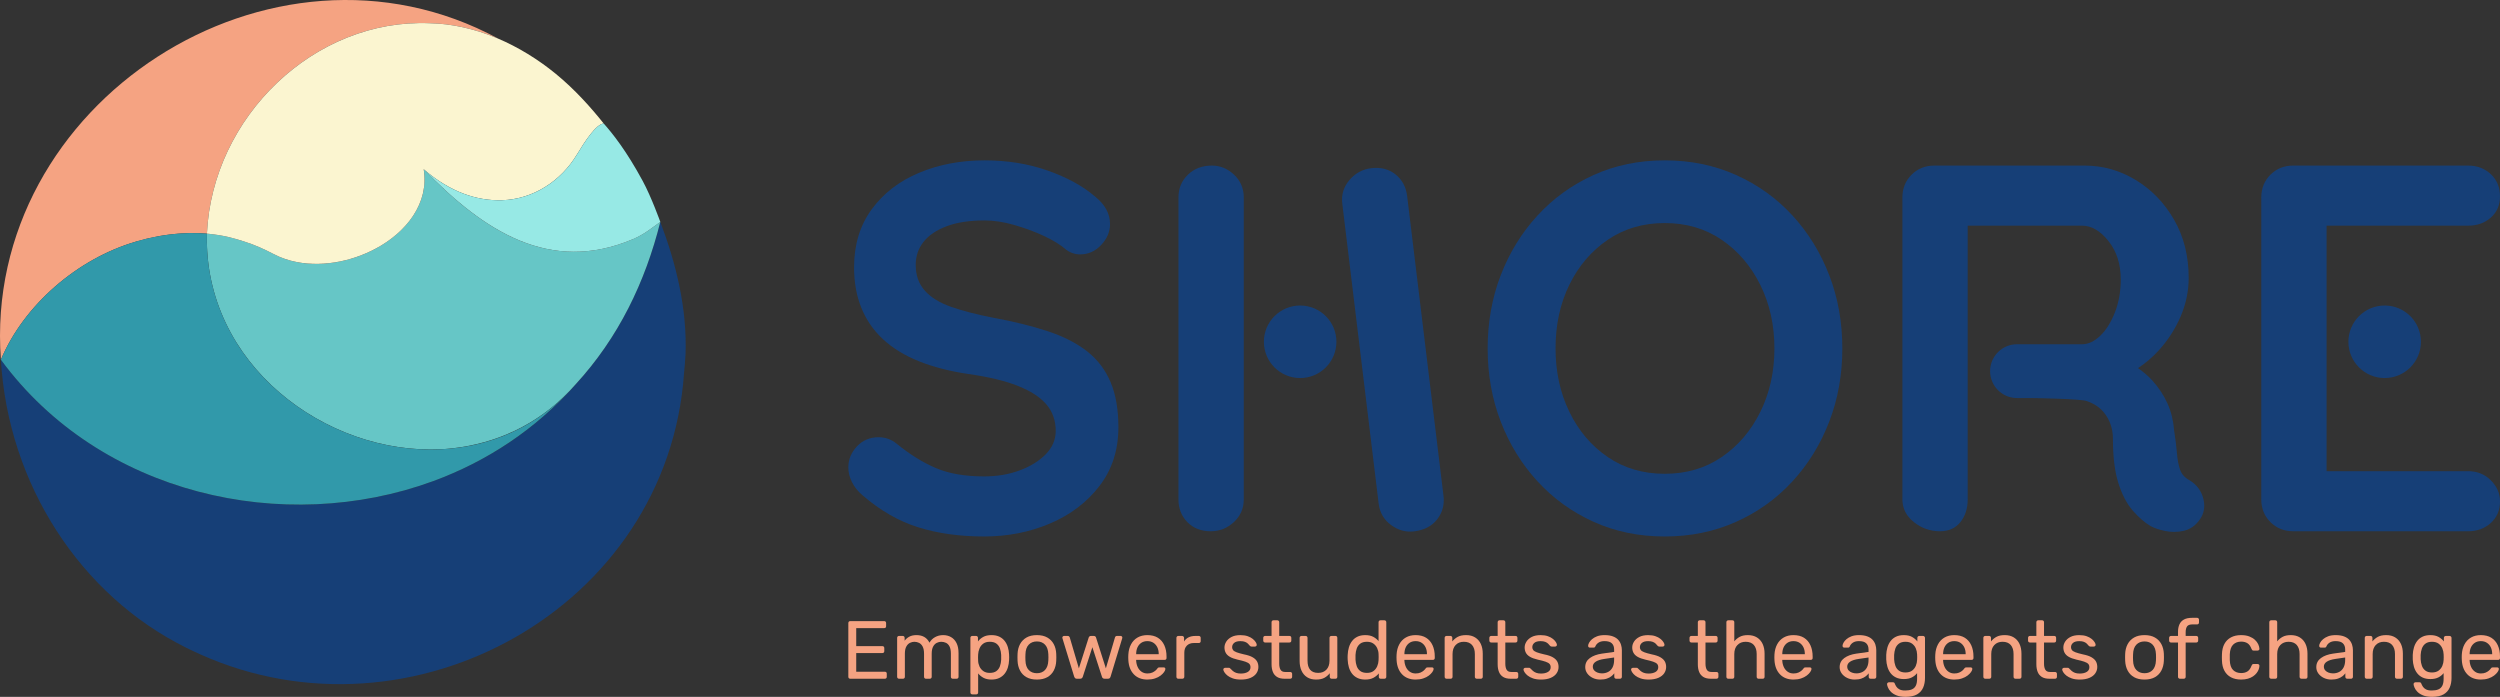 <svg xmlns="http://www.w3.org/2000/svg" id="Capa_1" width="800" height="222.99" viewBox="0 0 800 222.99"><rect x="0" y="0" width="800" height="222.99" fill="#333333" stroke="none"/><defs><style>.cls-1{fill:#3199aa;}.cls-1,.cls-2,.cls-3,.cls-4,.cls-5,.cls-6{stroke-width:0px;}.cls-2{fill:#fbf5d0;}.cls-3{fill:#66c6c6;}.cls-4{fill:#97e9e5;}.cls-5{fill:#f5a382;}.cls-6{fill:#163f77;}</style></defs><path class="cls-6" d="m314.928,171.673c-7.802,0-14.823-.976-21.062-2.925-6.242-1.949-12.203-5.376-17.886-10.281-1.45-1.225-2.565-2.617-3.343-4.179-.781-1.558-1.17-3.118-1.17-4.68,0-2.563.919-4.82,2.758-6.77,1.839-1.949,4.15-2.925,6.938-2.925,2.116,0,4.011.668,5.684,2.006,4.234,3.455,8.441,6.075,12.62,7.857,4.178,1.784,9.332,2.674,15.463,2.674,4.121,0,7.911-.639,11.367-1.922,3.452-1.28,6.239-3.009,8.358-5.183,2.116-2.173,3.176-4.652,3.176-7.439,0-3.343-1.003-6.184-3.009-8.525-2.006-2.34-5.073-4.317-9.194-5.934-4.123-1.615-9.36-2.868-15.713-3.761-6.018-.89-11.312-2.257-15.881-4.095-4.571-1.839-8.387-4.178-11.451-7.021-3.066-2.842-5.378-6.185-6.936-10.03-1.563-3.845-2.341-8.163-2.341-12.956,0-7.242,1.866-13.428,5.6-18.555,3.732-5.125,8.776-9.027,15.128-11.701,6.352-2.675,13.373-4.012,21.062-4.012,7.242,0,13.958,1.086,20.143,3.26,6.184,2.173,11.226,4.931,15.127,8.274,3.231,2.565,4.848,5.517,4.848,8.86,0,2.453-.947,4.681-2.841,6.686-1.897,2.006-4.125,3.009-6.686,3.009-1.672,0-3.176-.502-4.514-1.504-1.784-1.56-4.179-3.035-7.189-4.43-3.008-1.393-6.184-2.563-9.527-3.511-3.344-.945-6.465-1.421-9.361-1.421-4.793,0-8.833.614-12.119,1.839-3.288,1.228-5.767,2.899-7.439,5.015-1.672,2.119-2.508,4.571-2.508,7.356,0,3.343.974,6.101,2.926,8.274,1.948,2.174,4.764,3.902,8.441,5.183,3.678,1.281,8.079,2.424,13.206,3.426,6.686,1.228,12.563,2.675,17.636,4.347,5.07,1.672,9.277,3.818,12.62,6.435,3.343,2.62,5.85,5.908,7.522,9.863,1.672,3.957,2.508,8.776,2.508,14.46,0,7.245-2.006,13.485-6.018,18.722-4.011,5.24-9.277,9.251-15.797,12.035-6.519,2.785-13.569,4.179-21.145,4.179Z"></path><path class="cls-6" d="m387.808,52.988c2.675,0,5.041.977,7.104,2.926,2.061,1.951,3.092,4.375,3.092,7.272v96.619c0,2.899-1.06,5.323-3.175,7.272-2.119,1.951-4.572,2.925-7.356,2.925-3.121,0-5.629-.974-7.523-2.925-1.896-1.949-2.841-4.372-2.841-7.272V63.186c0-2.897,1.002-5.321,3.009-7.272,2.006-1.949,4.568-2.926,7.689-2.926Z"></path><path class="cls-6" d="m438.766,53.827c3.096-.375,5.703.294,7.82,2.001,2.115,1.709,3.348,4.001,3.697,6.878l11.63,95.922c.349,2.878-.33,5.402-2.029,7.571-1.703,2.171-4.158,3.45-7.366,3.838-2.655.321-5.124-.361-7.405-2.05-2.284-1.687-3.597-3.969-3.946-6.847l-11.63-95.922c-.349-2.876.41-5.41,2.278-7.601,1.866-2.189,4.184-3.454,6.951-3.789Z"></path><path class="cls-6" d="m589.547,111.495c0,8.358-1.396,16.16-4.179,23.403-2.787,7.245-6.715,13.623-11.785,19.14-5.072,5.516-11.09,9.836-18.053,12.955-6.965,3.119-14.571,4.681-22.817,4.681s-15.826-1.562-22.734-4.681c-6.912-3.118-12.901-7.439-17.97-12.955-5.072-5.517-9-11.895-11.784-19.14-2.787-7.244-4.179-15.045-4.179-23.403s1.393-16.157,4.179-23.402c2.784-7.242,6.712-13.624,11.784-19.14,5.07-5.517,11.059-9.835,17.97-12.956,6.908-3.118,14.485-4.681,22.734-4.681s15.852,1.563,22.817,4.681c6.963,3.121,12.982,7.439,18.053,12.956,5.07,5.516,8.998,11.897,11.785,19.14,2.784,7.246,4.179,15.044,4.179,23.402Zm-21.732,0c0-7.465-1.504-14.235-4.513-20.31-3.009-6.072-7.134-10.892-12.37-14.459-5.24-3.565-11.312-5.349-18.22-5.349s-12.984,1.784-18.22,5.349c-5.24,3.567-9.335,8.358-12.286,14.376-2.954,6.017-4.431,12.817-4.431,20.393,0,7.468,1.476,14.238,4.431,20.31,2.951,6.075,7.046,10.894,12.286,14.459,5.237,3.568,11.309,5.35,18.22,5.35s12.98-1.782,18.22-5.35c5.237-3.565,9.361-8.384,12.37-14.459,3.008-6.072,4.513-12.842,4.513-20.31Z"></path><path class="cls-6" d="m733.805,52.988h55.999c2.897,0,5.321.919,7.272,2.759,1.949,1.839,2.925,4.207,2.925,7.104,0,2.787-.976,5.044-2.925,6.77-1.951,1.729-4.375,2.591-7.272,2.591h-46.804l1.504-2.842v82.912l-1.336-1.504h46.638c2.897,0,5.321.977,7.272,2.926,1.949,1.951,2.925,4.207,2.925,6.769,0,2.787-.976,5.073-2.925,6.853-1.951,1.785-4.375,2.675-7.272,2.675h-55.999c-2.899,0-5.323-.974-7.272-2.925-1.951-1.949-2.925-4.372-2.925-7.272V63.186c0-2.897.974-5.321,2.925-7.272,1.949-1.949,4.372-2.926,7.272-2.926Z"></path><path class="cls-6" d="m705.137,159.888c-.613-2.729-2.147-4.819-4.596-6.268-1.45-.778-2.424-1.894-2.925-3.343-.503-1.448-.836-3.231-1.003-5.349-.167-2.116-.475-4.569-.919-7.356-.225-3.009-.919-5.822-2.09-8.442-1.171-2.617-2.787-5.069-4.848-7.355-1.314-1.454-2.867-2.771-4.609-3.977,2.375-1.537,4.582-3.409,6.615-5.634,2.952-3.231,5.292-6.854,7.021-10.866,1.727-4.012,2.591-8.134,2.591-12.37,0-7.021-1.563-13.232-4.681-18.639-3.121-5.404-7.217-9.637-12.287-12.704-5.073-3.064-10.505-4.598-16.299-4.598h-48.142c-2.899,0-5.323.977-7.271,2.926-1.951,1.951-2.925,4.375-2.925,7.271v96.619c0,2.899,1.224,5.323,3.677,7.272,2.45,1.951,5.237,2.925,8.358,2.925,2.784,0,4.957-.974,6.519-2.925,1.559-1.949,2.34-4.372,2.34-7.272v-87.593h36.609c3.009,0,5.822,1.646,8.442,4.932,2.617,3.288,3.928,7.384,3.928,12.286,0,3.789-.613,7.272-1.839,10.448-1.228,3.176-2.787,5.683-4.681,7.522-1.896,1.839-3.844,2.758-5.85,2.758h-20.829c-4.755,0-8.609,3.854-8.609,8.609h0c0,4.755,3.854,8.609,8.609,8.609h4.263c2.562,0,16.007.308,17.904.919,1.893.614,3.452,1.505,4.681,2.675,1.224,1.169,2.173,2.565,2.841,4.178.669,1.617,1.004,3.372,1.004,5.266,0,5.796.585,10.531,1.754,14.209,1.17,3.677,2.701,6.602,4.598,8.775,1.894,2.174,3.787,3.819,5.683,4.932,1.225.668,2.785,1.198,4.681,1.587,1.894.39,3.787.39,5.684,0,1.893-.389,3.452-1.308,4.681-2.758,1.893-2.116,2.533-4.54,1.922-7.272Z"></path><circle class="cls-6" cx="763.093" cy="109.37" r="11.604"></circle><circle class="cls-6" cx="416.049" cy="109.37" r="11.604"></circle><path class="cls-5" d="m272.071,217.195c-.194,0-.343-.056-.448-.171-.105-.114-.158-.259-.158-.435v-17.199c0-.193.053-.347.158-.461.105-.115.254-.171.448-.171h10.878c.192,0,.342.056.447.171.105.114.158.268.158.461v1.001c0,.194-.053.342-.158.448-.105.105-.255.158-.447.158h-8.956v5.769h8.376c.193,0,.342.056.448.171.105.114.158.268.158.461v.975c0,.176-.053.32-.158.434-.106.115-.255.172-.448.172h-8.376v5.978h9.166c.193,0,.342.053.447.159.106.105.159.254.159.447v1.027c0,.176-.053.321-.159.435-.105.115-.254.171-.447.171h-11.088Z"></path><path class="cls-5" d="m287.69,217.195c-.176,0-.32-.056-.434-.171-.115-.114-.172-.259-.172-.435v-12.485c0-.175.057-.32.172-.435.114-.114.258-.171.434-.171h1.185c.176,0,.32.057.435.171.114.115.171.26.171.435v.922c.404-.545.913-.979,1.528-1.305.615-.324,1.351-.486,2.212-.486,1.984-.018,3.388.789,4.214,2.423.404-.738.992-1.326,1.765-1.764.772-.439,1.65-.658,2.634-.658.913,0,1.742.21,2.489.632s1.334,1.058,1.764,1.909.646,1.919.646,3.201v7.611c0,.176-.057.321-.172.435-.114.115-.259.171-.434.171h-1.239c-.175,0-.32-.056-.434-.171-.115-.114-.171-.259-.171-.435v-7.374c0-.983-.141-1.756-.421-2.319-.281-.561-.658-.957-1.133-1.185-.474-.228-.993-.342-1.554-.342-.457,0-.922.115-1.396.342-.474.228-.865.624-1.172,1.185-.308.563-.462,1.335-.462,2.319v7.374c0,.176-.057.321-.171.435-.115.115-.259.171-.435.171h-1.238c-.176,0-.32-.056-.435-.171-.114-.114-.171-.259-.171-.435v-7.374c0-.983-.149-1.756-.447-2.319-.299-.561-.685-.957-1.159-1.185-.474-.228-.975-.342-1.501-.342-.457,0-.921.115-1.395.342-.474.228-.866.624-1.173,1.185-.307.563-.461,1.327-.461,2.292v7.401c0,.176-.057.321-.171.435-.115.115-.259.171-.435.171h-1.264Z"></path><path class="cls-5" d="m311.132,222.2c-.176,0-.321-.057-.435-.171-.115-.115-.171-.259-.171-.435v-17.489c0-.175.056-.32.171-.435.114-.114.259-.171.435-.171h1.212c.175,0,.32.057.434.171.115.115.171.26.171.435v1.159c.421-.58.983-1.063,1.686-1.449s1.581-.579,2.634-.579c.983,0,1.822.166,2.515.5s1.264.79,1.712,1.369c.448.58.786,1.239,1.014,1.976.228.738.36,1.528.396,2.371.017.281.026.579.026.895,0,.315-.009.615-.026.895-.035.825-.167,1.61-.396,2.357s-.566,1.405-1.014,1.976c-.447.571-1.018,1.027-1.712,1.369-.694.342-1.532.514-2.515.514-1.019,0-1.874-.189-2.568-.567s-1.26-.847-1.698-1.409v6.11c0,.176-.053.32-.159.435-.105.114-.246.171-.421.171h-1.29Zm5.583-6.875c.913,0,1.629-.197,2.147-.593.518-.395.892-.913,1.12-1.554.228-.64.359-1.33.395-2.067.017-.509.017-1.019,0-1.528-.035-.737-.167-1.426-.395-2.067-.228-.64-.602-1.159-1.12-1.554s-1.234-.593-2.147-.593c-.86,0-1.558.202-2.094.606-.535.404-.931.917-1.185,1.541s-.4,1.261-.434,1.909c-.018.281-.027.615-.027,1.001,0,.387.009.729.027,1.027.017.615.162,1.22.434,1.818.272.596.68,1.089,1.225,1.475.544.386,1.229.579,2.054.579Z"></path><path class="cls-5" d="m331.808,217.459c-1.335,0-2.45-.255-3.346-.765-.895-.508-1.58-1.216-2.054-2.12s-.738-1.936-.79-3.095c-.017-.299-.026-.68-.026-1.146s.009-.838.026-1.119c.053-1.177.32-2.212.804-3.108.483-.895,1.172-1.598,2.067-2.107.895-.509,2.002-.764,3.319-.764,1.316,0,2.423.254,3.318.764.895.509,1.585,1.212,2.067,2.107s.751,1.931.804,3.108c.017.281.027.654.027,1.119s-.01.847-.027,1.146c-.053,1.158-.316,2.191-.79,3.095s-1.158,1.611-2.054,2.12c-.895.509-2.011.765-3.345.765Zm0-2.028c1.088,0,1.957-.347,2.607-1.041.649-.694,1.001-1.708,1.053-3.042.017-.264.027-.597.027-1.001,0-.404-.01-.738-.027-1.002-.053-1.334-.404-2.348-1.053-3.042-.65-.693-1.52-1.04-2.607-1.04-1.089,0-1.963.347-2.622,1.04-.658.694-1.005,1.708-1.04,3.042-.018.264-.027.597-.027,1.002,0,.403.009.737.027,1.001.034,1.334.381,2.348,1.04,3.042s1.532,1.041,2.622,1.041Z"></path><path class="cls-5" d="m344.582,217.195c-.228,0-.404-.056-.528-.171-.122-.114-.228-.277-.315-.487l-3.741-12.221c-.035-.088-.053-.176-.053-.264,0-.158.057-.29.171-.395.115-.106.242-.159.382-.159h1.158c.193,0,.343.053.448.159.105.105.175.202.21.29l2.925,9.93,3.134-9.825c.035-.122.11-.246.224-.369.115-.122.286-.184.514-.184h.895c.228,0,.403.062.527.184.122.123.193.247.21.369l3.135,9.825,2.924-9.93c.017-.088.079-.184.184-.29.105-.106.254-.159.447-.159h1.186c.14,0,.263.053.368.159.106.105.159.237.159.395,0,.088-.018.176-.053.264l-3.714,12.221c-.071.21-.167.374-.29.487-.123.115-.316.171-.58.171h-1.026c-.228,0-.418-.056-.567-.171-.149-.114-.25-.277-.303-.487l-3.055-9.429-3.055,9.429c-.07.21-.175.374-.315.487-.141.115-.335.171-.58.171h-1.026Z"></path><path class="cls-5" d="m367.18,217.459c-1.826,0-3.275-.557-4.347-1.673-1.07-1.115-1.659-2.639-1.764-4.57-.018-.228-.027-.522-.027-.882s.009-.654.027-.882c.07-1.247.359-2.34.869-3.28.509-.939,1.207-1.663,2.094-2.172.887-.509,1.928-.764,3.121-.764,1.334,0,2.453.281,3.358.842.904.563,1.593,1.362,2.067,2.397.474,1.037.711,2.248.711,3.635v.447c0,.193-.056.342-.171.448-.114.105-.259.158-.434.158h-9.114v.237c.035.721.193,1.391.474,2.015.281.624.689,1.129,1.225,1.515.535.386,1.163.579,1.883.579.633,0,1.159-.097,1.581-.29s.764-.408,1.027-.645c.263-.237.439-.425.527-.567.158-.21.28-.337.369-.381.087-.044.228-.066.42-.066h1.291c.158,0,.293.049.408.144.114.098.163.233.145.409-.018.263-.159.584-.421.961-.264.379-.636.751-1.12,1.12-.483.369-1.08.672-1.791.909s-1.514.355-2.409.355Zm-3.609-8.113h7.217v-.078c0-.79-.144-1.493-.434-2.107-.29-.615-.707-1.102-1.251-1.462-.545-.359-1.195-.54-1.95-.54s-1.4.181-1.935.54c-.536.36-.944.848-1.225,1.462s-.421,1.317-.421,2.107v.078Z"></path><path class="cls-5" d="m377.057,217.195c-.176,0-.32-.056-.434-.171-.115-.114-.172-.259-.172-.435v-12.458c0-.176.057-.325.172-.448.114-.122.258-.184.434-.184h1.212c.175,0,.325.062.447.184.123.123.184.272.184.448v1.158c.352-.596.834-1.045,1.449-1.343.615-.299,1.361-.448,2.239-.448h1.027c.175,0,.32.057.434.171.115.115.171.26.171.435v1.08c0,.176-.056.316-.171.421-.114.105-.259.158-.434.158h-1.581c-.948,0-1.694.277-2.239.83-.544.553-.816,1.305-.816,2.253v7.743c0,.176-.062.321-.184.435-.123.115-.272.171-.447.171h-1.291Z"></path><path class="cls-5" d="m397.048,217.459c-.983,0-1.826-.123-2.529-.369s-1.273-.545-1.712-.895c-.439-.352-.768-.703-.987-1.054-.22-.351-.338-.632-.356-.843-.017-.192.044-.342.184-.447s.281-.158.421-.158h1.186c.087,0,.162.012.224.039.061.027.144.101.25.224.228.247.483.492.764.738.28.246.627.447,1.04.606.413.158.926.237,1.542.237.895,0,1.632-.171,2.212-.514.579-.342.869-.847.869-1.514,0-.439-.118-.79-.355-1.054-.237-.263-.658-.5-1.264-.711-.606-.21-1.435-.43-2.489-.658-1.054-.246-1.887-.549-2.502-.909-.616-.359-1.054-.789-1.317-1.29-.264-.501-.396-1.067-.396-1.699,0-.649.193-1.277.58-1.883.386-.606.952-1.102,1.698-1.488s1.681-.579,2.805-.579c.913,0,1.694.114,2.344.342s1.185.513,1.607.856c.421.342.738.68.948,1.014.211.334.325.615.343.842.017.176-.035.321-.159.435-.123.115-.263.171-.421.171h-1.106c-.123,0-.224-.026-.303-.078s-.154-.115-.224-.184c-.176-.228-.382-.457-.619-.685-.237-.228-.545-.417-.922-.566s-.874-.225-1.488-.225c-.878,0-1.537.184-1.976.553s-.658.834-.658,1.396c0,.334.097.632.29.895.193.263.562.5,1.107.711.544.21,1.352.439,2.423.684,1.159.228,2.072.536,2.74.922.667.386,1.141.834,1.422,1.344.28.509.421,1.097.421,1.764,0,.738-.211,1.413-.633,2.028s-1.053,1.102-1.896,1.462c-.843.359-1.879.54-3.108.54Z"></path><path class="cls-5" d="m411.06,217.195c-.983,0-1.782-.188-2.397-.567-.615-.377-1.063-.913-1.343-1.607-.282-.693-.421-1.514-.421-2.462v-6.954h-2.055c-.176,0-.321-.057-.435-.171-.115-.114-.171-.259-.171-.435v-.895c0-.175.056-.32.171-.435.114-.114.259-.171.435-.171h2.055v-4.398c0-.176.056-.32.171-.435.114-.114.259-.171.434-.171h1.239c.175,0,.32.057.434.171.115.115.172.259.172.435v4.398h3.266c.193,0,.342.057.447.171.106.115.159.26.159.435v.895c0,.176-.053.321-.159.435-.105.114-.254.171-.447.171h-3.266v6.769c0,.825.14,1.475.421,1.949.28.474.781.711,1.5.711h1.607c.175,0,.32.057.434.171.115.115.171.26.171.435v.948c0,.176-.056.321-.171.435-.114.115-.259.171-.434.171h-1.818Z"></path><path class="cls-5" d="m421.121,217.459c-1.124,0-2.077-.25-2.858-.751-.782-.5-1.374-1.198-1.779-2.094-.403-.895-.605-1.923-.605-3.081v-7.428c0-.175.056-.32.171-.435.114-.114.259-.171.434-.171h1.317c.176,0,.32.057.435.171.114.115.171.26.171.435v7.296c0,2.617,1.141,3.924,3.424,3.924,1.089,0,1.962-.346,2.621-1.04.658-.694.988-1.655.988-2.884v-7.296c0-.175.056-.32.171-.435.114-.114.259-.171.434-.171h1.317c.176,0,.316.057.421.171.106.115.159.26.159.435v12.485c0,.176-.053.321-.159.435-.105.115-.246.171-.421.171h-1.238c-.176,0-.32-.056-.435-.171-.114-.114-.171-.259-.171-.435v-1.158c-.474.615-1.049,1.106-1.725,1.475s-1.567.553-2.673.553Z"></path><path class="cls-5" d="m436.871,217.459c-.966,0-1.801-.172-2.502-.514-.703-.342-1.278-.808-1.726-1.395-.447-.589-.781-1.261-1.001-2.016-.22-.754-.347-1.554-.381-2.397-.018-.28-.027-.544-.027-.789s.009-.509.027-.79c.034-.826.162-1.615.381-2.371.22-.754.553-1.431,1.001-2.028.448-.596,1.023-1.067,1.726-1.409.702-.342,1.536-.513,2.502-.513,1.036,0,1.896.183,2.58.552.685.369,1.247.826,1.686,1.369v-6.057c0-.176.057-.32.171-.435.115-.114.259-.171.435-.171h1.264c.175,0,.32.057.435.171.114.115.171.259.171.435v17.489c0,.176-.057.321-.171.435-.115.115-.26.171-.435.171h-1.185c-.194,0-.342-.056-.448-.171-.105-.114-.158-.259-.158-.435v-1.106c-.44.562-1.01,1.031-1.712,1.409-.703.378-1.581.567-2.634.567Zm.552-2.134c.878,0,1.581-.202,2.107-.606.527-.403.922-.916,1.185-1.541.264-.623.404-1.26.421-1.909.017-.281.027-.618.027-1.014,0-.395-.01-.733-.027-1.014-.017-.615-.163-1.22-.434-1.817-.273-.597-.677-1.089-1.212-1.476-.536-.386-1.225-.579-2.068-.579-.895,0-1.607.198-2.133.593s-.904.914-1.133,1.554c-.228.641-.36,1.33-.395,2.067-.018.509-.018,1.019,0,1.528.034.737.166,1.427.395,2.067.228.641.606,1.159,1.133,1.554.527.396,1.238.593,2.133.593Z"></path><path class="cls-5" d="m453.017,217.459c-1.826,0-3.275-.557-4.347-1.673-1.07-1.115-1.659-2.639-1.764-4.57-.018-.228-.027-.522-.027-.882s.009-.654.027-.882c.07-1.247.359-2.34.869-3.28.509-.939,1.207-1.663,2.094-2.172s1.928-.764,3.121-.764c1.334,0,2.453.281,3.358.842.904.563,1.593,1.362,2.067,2.397.474,1.037.711,2.248.711,3.635v.447c0,.193-.056.342-.171.448-.114.105-.259.158-.434.158h-9.114v.237c.035.721.193,1.391.474,2.015.281.624.689,1.129,1.225,1.515.535.386,1.163.579,1.883.579.633,0,1.159-.097,1.581-.29s.764-.408,1.027-.645c.263-.237.439-.425.527-.567.158-.21.28-.337.369-.381.087-.044.228-.066.42-.066h1.291c.158,0,.293.049.408.144.114.098.163.233.145.409-.018.263-.159.584-.421.961-.264.379-.636.751-1.12,1.12-.483.369-1.08.672-1.791.909s-1.514.355-2.409.355Zm-3.609-8.113h7.217v-.078c0-.79-.144-1.493-.434-2.107-.29-.615-.707-1.102-1.251-1.462-.545-.359-1.195-.54-1.95-.54s-1.4.181-1.935.54c-.536.36-.944.848-1.225,1.462s-.421,1.317-.421,2.107v.078Z"></path><path class="cls-5" d="m462.894,217.195c-.176,0-.32-.056-.434-.171-.115-.114-.172-.259-.172-.435v-12.485c0-.175.057-.32.172-.435.114-.114.258-.171.434-.171h1.239c.175,0,.32.057.434.171.115.115.171.26.171.435v1.159c.457-.597,1.032-1.085,1.726-1.462.693-.378,1.584-.566,2.673-.566,1.141,0,2.111.249,2.91.75s1.405,1.195,1.818,2.081c.412.887.618,1.919.618,3.095v7.428c0,.176-.057.321-.171.435-.115.115-.259.171-.435.171h-1.316c-.176,0-.321-.056-.435-.171-.115-.114-.171-.259-.171-.435v-7.296c0-1.229-.299-2.191-.895-2.884-.597-.693-1.476-1.04-2.634-1.04-1.089,0-1.962.347-2.621,1.04-.658.694-.988,1.655-.988,2.884v7.296c0,.176-.057.321-.171.435-.115.115-.259.171-.435.171h-1.317Z"></path><path class="cls-5" d="m483.412,217.195c-.983,0-1.782-.188-2.397-.567-.615-.377-1.063-.913-1.343-1.607-.282-.693-.421-1.514-.421-2.462v-6.954h-2.055c-.176,0-.321-.057-.435-.171-.115-.114-.171-.259-.171-.435v-.895c0-.175.056-.32.171-.435.114-.114.259-.171.435-.171h2.055v-4.398c0-.176.056-.32.171-.435.114-.114.259-.171.434-.171h1.239c.175,0,.32.057.434.171.115.115.172.259.172.435v4.398h3.266c.193,0,.342.057.447.171.106.115.159.26.159.435v.895c0,.176-.053.321-.159.435-.105.114-.254.171-.447.171h-3.266v6.769c0,.825.14,1.475.421,1.949.28.474.781.711,1.5.711h1.607c.175,0,.32.057.434.171.115.115.171.26.171.435v.948c0,.176-.056.321-.171.435-.114.115-.259.171-.434.171h-1.818Z"></path><path class="cls-5" d="m493.104,217.459c-.983,0-1.826-.123-2.529-.369-.703-.246-1.273-.545-1.712-.895-.439-.352-.768-.703-.987-1.054-.22-.351-.338-.632-.356-.843-.017-.192.044-.342.184-.447s.281-.158.421-.158h1.186c.087,0,.162.012.224.039.061.027.144.101.25.224.228.247.483.492.764.738.28.246.627.447,1.04.606.413.158.926.237,1.542.237.895,0,1.632-.171,2.212-.514.579-.342.869-.847.869-1.514,0-.439-.118-.79-.355-1.054-.237-.263-.658-.5-1.264-.711-.606-.21-1.435-.43-2.489-.658-1.054-.246-1.887-.549-2.502-.909-.616-.359-1.054-.789-1.317-1.29-.264-.501-.396-1.067-.396-1.699,0-.649.193-1.277.58-1.883.386-.606.952-1.102,1.698-1.488s1.681-.579,2.805-.579c.913,0,1.694.114,2.344.342s1.185.513,1.607.856c.421.342.738.68.948,1.014.211.334.325.615.343.842.017.176-.035.321-.159.435-.123.115-.263.171-.421.171h-1.106c-.123,0-.224-.026-.303-.078s-.154-.115-.224-.184c-.176-.228-.382-.457-.619-.685-.237-.228-.545-.417-.922-.566s-.874-.225-1.488-.225c-.878,0-1.537.184-1.976.553s-.658.834-.658,1.396c0,.334.097.632.29.895.193.263.562.5,1.107.711.544.21,1.352.439,2.423.684,1.159.228,2.072.536,2.74.922.667.386,1.141.834,1.422,1.344.28.509.421,1.097.421,1.764,0,.738-.211,1.413-.633,2.028s-1.053,1.102-1.896,1.462c-.843.359-1.879.54-3.108.54Z"></path><path class="cls-5" d="m512.067,217.459c-.877,0-1.676-.176-2.396-.528-.721-.351-1.3-.825-1.738-1.422-.44-.596-.658-1.273-.658-2.028,0-1.212.491-2.177,1.475-2.897.983-.721,2.265-1.195,3.846-1.423l3.924-.552v-.765c0-.842-.242-1.5-.724-1.974-.483-.475-1.268-.712-2.357-.712-.773,0-1.406.159-1.897.474-.491.316-.834.721-1.027,1.212-.105.264-.29.396-.552.396h-1.185c-.194,0-.338-.057-.435-.172-.097-.114-.145-.249-.145-.408,0-.263.101-.588.303-.974s.514-.765.936-1.133c.421-.369.961-.68,1.619-.936.658-.254,1.462-.381,2.41-.381,1.053,0,1.94.136,2.661.408.72.272,1.285.636,1.698,1.092.413.457.711.975.895,1.554.184.58.277,1.169.277,1.765v8.534c0,.176-.057.321-.172.435-.114.115-.259.171-.434.171h-1.212c-.193,0-.342-.056-.448-.171-.105-.114-.158-.259-.158-.435v-1.133c-.228.316-.536.628-.921.935-.387.308-.87.563-1.449.765-.58.202-1.291.303-2.134.303Zm.553-1.976c.72,0,1.378-.154,1.976-.462.597-.307,1.067-.786,1.41-1.435.342-.649.513-1.465.513-2.45v-.737l-3.055.447c-1.247.176-2.186.47-2.818.882-.632.413-.948.936-.948,1.567,0,.492.145.9.435,1.225s.658.566,1.106.724c.448.158.909.237,1.383.237Z"></path><path class="cls-5" d="m527.529,217.459c-.983,0-1.826-.123-2.529-.369s-1.273-.545-1.712-.895c-.439-.352-.768-.703-.987-1.054-.22-.351-.338-.632-.356-.843-.017-.192.044-.342.184-.447s.281-.158.421-.158h1.186c.087,0,.162.012.224.039.061.027.144.101.25.224.228.247.483.492.764.738.28.246.627.447,1.04.606.413.158.926.237,1.542.237.895,0,1.632-.171,2.212-.514.579-.342.869-.847.869-1.514,0-.439-.118-.79-.355-1.054-.237-.263-.658-.5-1.264-.711-.606-.21-1.435-.43-2.489-.658-1.054-.246-1.887-.549-2.502-.909-.616-.359-1.054-.789-1.317-1.29-.264-.501-.396-1.067-.396-1.699,0-.649.193-1.277.58-1.883.386-.606.952-1.102,1.698-1.488s1.681-.579,2.805-.579c.913,0,1.694.114,2.344.342.65.228,1.185.513,1.607.856.421.342.738.68.948,1.014.211.334.325.615.343.842.017.176-.035.321-.159.435-.123.115-.263.171-.421.171h-1.106c-.123,0-.224-.026-.303-.078s-.154-.115-.224-.184c-.176-.228-.382-.457-.619-.685-.237-.228-.545-.417-.922-.566s-.874-.225-1.488-.225c-.878,0-1.537.184-1.976.553s-.658.834-.658,1.396c0,.334.097.632.29.895.193.263.562.5,1.107.711.544.21,1.352.439,2.423.684,1.159.228,2.072.536,2.74.922.667.386,1.141.834,1.422,1.344.28.509.421,1.097.421,1.764,0,.738-.211,1.413-.633,2.028s-1.053,1.102-1.896,1.462c-.843.359-1.879.54-3.108.54Z"></path><path class="cls-5" d="m547.467,217.195c-.983,0-1.782-.188-2.397-.567-.615-.377-1.063-.913-1.343-1.607-.282-.693-.421-1.514-.421-2.462v-6.954h-2.055c-.176,0-.321-.057-.435-.171-.115-.114-.171-.259-.171-.435v-.895c0-.175.056-.32.171-.435.114-.114.259-.171.435-.171h2.055v-4.398c0-.176.056-.32.171-.435.114-.114.259-.171.434-.171h1.239c.175,0,.32.057.434.171.115.115.172.259.172.435v4.398h3.266c.193,0,.342.057.447.171.106.115.159.26.159.435v.895c0,.176-.053.321-.159.435-.105.114-.254.171-.447.171h-3.266v6.769c0,.825.14,1.475.421,1.949.28.474.781.711,1.5.711h1.607c.175,0,.32.057.434.171.115.115.171.26.171.435v.948c0,.176-.056.321-.171.435-.114.115-.259.171-.434.171h-1.818Z"></path><path class="cls-5" d="m553.05,217.195c-.176,0-.321-.056-.435-.171-.115-.114-.171-.259-.171-.435v-17.489c0-.176.056-.32.171-.435.114-.114.259-.171.435-.171h1.317c.193,0,.342.057.447.171.106.115.159.259.159.435v6.137c.474-.596,1.053-1.08,1.738-1.449.684-.369,1.554-.552,2.607-.552,1.141,0,2.111.249,2.91.75s1.405,1.195,1.818,2.081c.412.887.618,1.919.618,3.095v7.428c0,.176-.053.321-.158.435-.105.115-.254.171-.447.171h-1.317c-.176,0-.321-.056-.435-.171-.115-.114-.171-.259-.171-.435v-7.296c0-1.229-.299-2.191-.895-2.884-.597-.693-1.476-1.04-2.634-1.04-1.089,0-1.967.347-2.634,1.04-.668.694-1.001,1.655-1.001,2.884v7.296c0,.176-.053.321-.159.435-.105.115-.254.171-.447.171h-1.317Z"></path><path class="cls-5" d="m573.938,217.459c-1.826,0-3.275-.557-4.347-1.673-1.07-1.115-1.659-2.639-1.764-4.57-.018-.228-.027-.522-.027-.882s.009-.654.027-.882c.07-1.247.359-2.34.869-3.28.509-.939,1.207-1.663,2.094-2.172.887-.509,1.928-.764,3.121-.764,1.334,0,2.453.281,3.358.842.904.563,1.593,1.362,2.067,2.397.474,1.037.711,2.248.711,3.635v.447c0,.193-.056.342-.171.448-.114.105-.259.158-.434.158h-9.114v.237c.035.721.193,1.391.474,2.015.281.624.689,1.129,1.225,1.515.535.386,1.163.579,1.883.579.633,0,1.159-.097,1.581-.29s.764-.408,1.027-.645c.263-.237.439-.425.527-.567.158-.21.28-.337.369-.381.087-.044.228-.066.42-.066h1.291c.158,0,.293.049.408.144.114.098.163.233.145.409-.018.263-.159.584-.421.961-.264.379-.636.751-1.12,1.12-.483.369-1.08.672-1.791.909s-1.514.355-2.409.355Zm-3.609-8.113h7.217v-.078c0-.79-.144-1.493-.434-2.107-.29-.615-.707-1.102-1.251-1.462-.545-.359-1.195-.54-1.95-.54s-1.4.181-1.935.54c-.536.36-.944.848-1.225,1.462s-.421,1.317-.421,2.107v.078Z"></path><path class="cls-5" d="m593.48,217.459c-.877,0-1.676-.176-2.396-.528-.721-.351-1.3-.825-1.738-1.422-.44-.596-.658-1.273-.658-2.028,0-1.212.491-2.177,1.475-2.897.983-.721,2.265-1.195,3.846-1.423l3.924-.552v-.765c0-.842-.242-1.5-.724-1.974-.483-.475-1.268-.712-2.357-.712-.773,0-1.406.159-1.897.474-.491.316-.834.721-1.027,1.212-.105.264-.29.396-.552.396h-1.185c-.194,0-.338-.057-.435-.172-.097-.114-.145-.249-.145-.408,0-.263.101-.588.303-.974s.514-.765.936-1.133c.421-.369.961-.68,1.619-.936.658-.254,1.462-.381,2.41-.381,1.053,0,1.94.136,2.661.408.72.272,1.285.636,1.698,1.092.413.457.711.975.895,1.554.184.58.277,1.169.277,1.765v8.534c0,.176-.057.321-.172.435-.114.115-.259.171-.434.171h-1.212c-.193,0-.342-.056-.448-.171-.105-.114-.158-.259-.158-.435v-1.133c-.228.316-.536.628-.921.935-.387.308-.87.563-1.449.765-.58.202-1.291.303-2.134.303Zm.553-1.976c.72,0,1.378-.154,1.976-.462.597-.307,1.067-.786,1.41-1.435.342-.649.513-1.465.513-2.45v-.737l-3.055.447c-1.247.176-2.186.47-2.818.882-.632.413-.948.936-.948,1.567,0,.492.145.9.435,1.225s.658.566,1.106.724c.448.158.909.237,1.383.237Z"></path><path class="cls-5" d="m609.81,222.99c-1.195,0-2.173-.158-2.937-.474-.765-.316-1.361-.698-1.791-1.146-.431-.447-.738-.895-.922-1.343-.184-.448-.286-.804-.303-1.067-.017-.175.039-.325.171-.447.132-.123.277-.184.435-.184h1.264c.158,0,.29.035.395.105s.193.22.264.448c.105.263.263.557.474.882.21.325.535.606.975.843.439.237,1.053.355,1.844.355.825,0,1.519-.115,2.081-.342.562-.228.987-.616,1.278-1.159.29-.545.434-1.3.434-2.265v-1.791c-.421.545-.974.997-1.659,1.356-.685.36-1.545.54-2.581.54-.983,0-1.826-.171-2.528-.513-.703-.342-1.278-.808-1.726-1.396-.447-.588-.781-1.26-1.001-2.015s-.347-1.545-.381-2.37c-.018-.492-.018-.975,0-1.449.034-.826.162-1.615.381-2.371.22-.754.553-1.431,1.001-2.028.448-.596,1.023-1.067,1.726-1.409.702-.342,1.544-.513,2.528-.513,1.054,0,1.927.193,2.621.579s1.26.869,1.699,1.449v-1.133c0-.176.056-.325.171-.448.114-.122.259-.184.435-.184h1.212c.175,0,.324.062.447.184.122.123.184.272.184.448v12.774c0,1.177-.198,2.221-.593,3.134-.396.914-1.045,1.633-1.95,2.16-.904.527-2.12.79-3.647.79Zm-.053-7.797c.878,0,1.585-.202,2.121-.605.535-.404.931-.913,1.185-1.528.254-.615.391-1.238.408-1.87.017-.246.027-.549.027-.908,0-.36-.01-.663-.027-.909-.017-.633-.154-1.255-.408-1.87-.254-.615-.65-1.123-1.185-1.527-.536-.404-1.242-.606-2.121-.606s-1.58.198-2.106.593c-.528.395-.905.914-1.133,1.554-.228.641-.36,1.33-.396,2.067-.017.457-.017.922,0,1.396.035.738.167,1.427.396,2.067.228.641.605,1.159,1.133,1.554.527.396,1.228.593,2.106.593Z"></path><path class="cls-5" d="m625.403,217.459c-1.826,0-3.275-.557-4.347-1.673-1.07-1.115-1.659-2.639-1.764-4.57-.018-.228-.027-.522-.027-.882s.009-.654.027-.882c.07-1.247.359-2.34.869-3.28.509-.939,1.207-1.663,2.094-2.172.887-.509,1.928-.764,3.121-.764,1.334,0,2.453.281,3.358.842.904.563,1.593,1.362,2.067,2.397.474,1.037.711,2.248.711,3.635v.447c0,.193-.056.342-.171.448-.114.105-.259.158-.434.158h-9.114v.237c.035.721.193,1.391.474,2.015.281.624.689,1.129,1.225,1.515.535.386,1.163.579,1.883.579.633,0,1.159-.097,1.581-.29s.764-.408,1.027-.645c.263-.237.439-.425.527-.567.158-.21.28-.337.369-.381.087-.044.228-.066.42-.066h1.291c.158,0,.293.049.408.144.114.098.163.233.145.409-.018.263-.159.584-.421.961-.264.379-.636.751-1.12,1.12-.483.369-1.08.672-1.791.909s-1.514.355-2.409.355Zm-3.609-8.113h7.217v-.078c0-.79-.144-1.493-.434-2.107-.29-.615-.707-1.102-1.251-1.462-.545-.359-1.195-.54-1.95-.54s-1.4.181-1.935.54c-.536.36-.944.848-1.225,1.462s-.421,1.317-.421,2.107v.078Z"></path><path class="cls-5" d="m635.279,217.195c-.176,0-.32-.056-.434-.171-.115-.114-.172-.259-.172-.435v-12.485c0-.175.057-.32.172-.435.114-.114.258-.171.434-.171h1.239c.175,0,.32.057.434.171.115.115.171.26.171.435v1.159c.457-.597,1.032-1.085,1.726-1.462.693-.378,1.584-.566,2.673-.566,1.141,0,2.111.249,2.91.75s1.405,1.195,1.818,2.081c.412.887.618,1.919.618,3.095v7.428c0,.176-.057.321-.171.435-.115.115-.259.171-.435.171h-1.316c-.176,0-.321-.056-.435-.171-.115-.114-.171-.259-.171-.435v-7.296c0-1.229-.299-2.191-.895-2.884-.597-.693-1.476-1.04-2.634-1.04-1.089,0-1.962.347-2.621,1.04-.658.694-.988,1.655-.988,2.884v7.296c0,.176-.057.321-.171.435-.115.115-.259.171-.435.171h-1.317Z"></path><path class="cls-5" d="m655.798,217.195c-.983,0-1.782-.188-2.397-.567-.615-.377-1.063-.913-1.343-1.607-.282-.693-.421-1.514-.421-2.462v-6.954h-2.055c-.176,0-.321-.057-.435-.171-.115-.114-.171-.259-.171-.435v-.895c0-.175.056-.32.171-.435.114-.114.259-.171.435-.171h2.055v-4.398c0-.176.056-.32.171-.435.114-.114.259-.171.434-.171h1.239c.175,0,.32.057.434.171.115.115.172.259.172.435v4.398h3.266c.193,0,.342.057.447.171.106.115.159.26.159.435v.895c0,.176-.053.321-.159.435-.105.114-.254.171-.447.171h-3.266v6.769c0,.825.14,1.475.421,1.949.28.474.781.711,1.5.711h1.607c.175,0,.32.057.434.171.115.115.171.26.171.435v.948c0,.176-.056.321-.171.435-.114.115-.259.171-.434.171h-1.818Z"></path><path class="cls-5" d="m665.49,217.459c-.983,0-1.826-.123-2.529-.369-.703-.246-1.273-.545-1.712-.895-.439-.352-.768-.703-.987-1.054-.22-.351-.338-.632-.356-.843-.017-.192.044-.342.184-.447s.281-.158.421-.158h1.186c.087,0,.162.012.224.039.061.027.144.101.25.224.228.247.483.492.764.738.28.246.627.447,1.04.606.413.158.926.237,1.542.237.895,0,1.632-.171,2.212-.514.579-.342.869-.847.869-1.514,0-.439-.118-.79-.355-1.054-.237-.263-.658-.5-1.264-.711-.606-.21-1.435-.43-2.489-.658-1.054-.246-1.887-.549-2.502-.909-.616-.359-1.054-.789-1.317-1.29-.264-.501-.396-1.067-.396-1.699,0-.649.193-1.277.58-1.883.386-.606.952-1.102,1.698-1.488s1.681-.579,2.805-.579c.913,0,1.694.114,2.344.342s1.185.513,1.607.856c.421.342.738.68.948,1.014.211.334.325.615.343.842.017.176-.035.321-.159.435-.123.115-.263.171-.421.171h-1.106c-.123,0-.224-.026-.303-.078s-.154-.115-.224-.184c-.176-.228-.382-.457-.619-.685-.237-.228-.545-.417-.922-.566s-.874-.225-1.488-.225c-.878,0-1.537.184-1.976.553s-.658.834-.658,1.396c0,.334.097.632.29.895.193.263.562.5,1.107.711.544.21,1.352.439,2.423.684,1.159.228,2.072.536,2.74.922.667.386,1.141.834,1.422,1.344.28.509.421,1.097.421,1.764,0,.738-.211,1.413-.633,2.028-.421.615-1.053,1.102-1.896,1.462-.843.359-1.879.54-3.108.54Z"></path><path class="cls-5" d="m686.245,217.459c-1.335,0-2.45-.255-3.346-.765-.895-.508-1.58-1.216-2.054-2.12s-.738-1.936-.79-3.095c-.017-.299-.026-.68-.026-1.146s.009-.838.026-1.119c.053-1.177.32-2.212.804-3.108.483-.895,1.172-1.598,2.067-2.107.895-.509,2.002-.764,3.319-.764,1.316,0,2.423.254,3.318.764.895.509,1.585,1.212,2.067,2.107s.751,1.931.804,3.108c.017.281.027.654.027,1.119s-.01.847-.027,1.146c-.053,1.158-.316,2.191-.79,3.095-.474.904-1.158,1.611-2.054,2.12-.895.509-2.011.765-3.345.765Zm0-2.028c1.088,0,1.957-.347,2.607-1.041.649-.694,1.001-1.708,1.053-3.042.017-.264.027-.597.027-1.001,0-.404-.01-.738-.027-1.002-.053-1.334-.404-2.348-1.053-3.042-.65-.693-1.52-1.04-2.607-1.04-1.089,0-1.963.347-2.622,1.04-.658.694-1.005,1.708-1.04,3.042-.018.264-.027.597-.027,1.002,0,.403.009.737.027,1.001.034,1.334.381,2.348,1.04,3.042s1.532,1.041,2.622,1.041Z"></path><path class="cls-5" d="m697.57,217.195c-.176,0-.32-.056-.434-.171-.115-.114-.172-.259-.172-.435v-10.983h-2.238c-.176,0-.321-.057-.435-.171-.115-.114-.171-.259-.171-.435v-.895c0-.175.056-.32.171-.435.114-.114.259-.171.435-.171h2.238v-1.317c0-.895.149-1.681.448-2.357.298-.676.777-1.198,1.435-1.567s1.541-.553,2.647-.553h1.58c.176,0,.32.057.435.171.114.115.171.26.171.435v.895c0,.176-.057.32-.171.435-.115.114-.259.171-.435.171h-1.527c-.826,0-1.388.215-1.686.645-.299.431-.448,1.049-.448,1.857v1.185h3.398c.175,0,.32.057.434.171.115.115.171.26.171.435v.895c0,.176-.056.321-.171.435-.114.114-.259.171-.434.171h-3.398v10.983c0,.176-.056.321-.171.435-.114.115-.259.171-.434.171h-1.239Z"></path><path class="cls-5" d="m717.14,217.459c-1.247,0-2.322-.242-3.227-.724-.905-.483-1.603-1.177-2.094-2.081-.492-.905-.755-1.989-.79-3.253-.017-.264-.026-.615-.026-1.053s.009-.79.026-1.054c.035-1.264.298-2.348.79-3.252.491-.904,1.189-1.598,2.094-2.082.904-.483,1.979-.724,3.227-.724,1.018,0,1.891.141,2.621.421.728.281,1.33.64,1.804,1.079.474.44.83.914,1.067,1.423s.364.992.382,1.448c.017.176-.035.316-.159.421-.123.106-.272.159-.447.159h-1.264c-.176,0-.308-.04-.396-.118-.088-.079-.175-.215-.263-.408-.316-.86-.746-1.466-1.291-1.818-.544-.351-1.22-.527-2.028-.527-1.053,0-1.909.325-2.568.974-.658.65-1.014,1.695-1.067,3.135-.017.632-.017,1.247,0,1.844.053,1.458.408,2.507,1.067,3.147.658.641,1.515.962,2.568.962.808,0,1.484-.175,2.028-.527.545-.351.975-.957,1.291-1.817.088-.193.175-.334.263-.421s.22-.132.396-.132h1.264c.175,0,.324.057.447.171.123.115.176.259.159.435-.018.369-.098.746-.237,1.133-.141.386-.365.777-.672,1.172-.308.396-.69.746-1.146,1.054-.457.307-1.001.552-1.633.737-.632.184-1.361.277-2.186.277Z"></path><path class="cls-5" d="m726.78,217.195c-.176,0-.321-.056-.435-.171-.115-.114-.171-.259-.171-.435v-17.489c0-.176.056-.32.171-.435.114-.114.259-.171.435-.171h1.317c.193,0,.342.057.447.171.106.115.159.259.159.435v6.137c.474-.596,1.053-1.08,1.738-1.449.684-.369,1.554-.552,2.607-.552,1.141,0,2.111.249,2.91.75s1.405,1.195,1.818,2.081c.412.887.618,1.919.618,3.095v7.428c0,.176-.053.321-.158.435-.105.115-.254.171-.447.171h-1.317c-.176,0-.321-.056-.435-.171-.115-.114-.171-.259-.171-.435v-7.296c0-1.229-.299-2.191-.895-2.884-.597-.693-1.476-1.04-2.634-1.04-1.089,0-1.967.347-2.634,1.04-.668.694-1.001,1.655-1.001,2.884v7.296c0,.176-.053.321-.159.435-.105.115-.254.171-.447.171h-1.317Z"></path><path class="cls-5" d="m746.006,217.459c-.877,0-1.676-.176-2.396-.528-.721-.351-1.3-.825-1.738-1.422-.44-.596-.658-1.273-.658-2.028,0-1.212.491-2.177,1.475-2.897.983-.721,2.265-1.195,3.846-1.423l3.924-.552v-.765c0-.842-.242-1.5-.724-1.974-.483-.475-1.268-.712-2.357-.712-.773,0-1.406.159-1.897.474-.491.316-.834.721-1.027,1.212-.105.264-.29.396-.552.396h-1.185c-.194,0-.338-.057-.435-.172-.097-.114-.145-.249-.145-.408,0-.263.101-.588.303-.974s.514-.765.936-1.133c.421-.369.961-.68,1.619-.936.658-.254,1.462-.381,2.41-.381,1.053,0,1.94.136,2.661.408.72.272,1.285.636,1.698,1.092.413.457.711.975.895,1.554.184.58.277,1.169.277,1.765v8.534c0,.176-.057.321-.172.435-.114.115-.259.171-.434.171h-1.212c-.193,0-.342-.056-.448-.171-.105-.114-.158-.259-.158-.435v-1.133c-.228.316-.536.628-.921.935-.387.308-.87.563-1.449.765-.58.202-1.291.303-2.134.303Zm.553-1.976c.72,0,1.378-.154,1.976-.462.597-.307,1.067-.786,1.41-1.435.342-.649.513-1.465.513-2.45v-.737l-3.055.447c-1.247.176-2.186.47-2.818.882-.632.413-.948.936-.948,1.567,0,.492.145.9.435,1.225s.658.566,1.106.724c.448.158.909.237,1.383.237Z"></path><path class="cls-5" d="m757.332,217.195c-.176,0-.32-.056-.434-.171-.115-.114-.172-.259-.172-.435v-12.485c0-.175.057-.32.172-.435.114-.114.258-.171.434-.171h1.239c.175,0,.32.057.434.171.115.115.171.26.171.435v1.159c.457-.597,1.032-1.085,1.726-1.462.693-.378,1.584-.566,2.673-.566,1.141,0,2.111.249,2.91.75s1.405,1.195,1.818,2.081c.412.887.618,1.919.618,3.095v7.428c0,.176-.057.321-.171.435-.115.115-.259.171-.435.171h-1.316c-.176,0-.321-.056-.435-.171-.115-.114-.171-.259-.171-.435v-7.296c0-1.229-.299-2.191-.895-2.884-.597-.693-1.476-1.04-2.634-1.04-1.089,0-1.962.347-2.621,1.04-.658.694-.988,1.655-.988,2.884v7.296c0,.176-.057.321-.171.435-.115.115-.259.171-.435.171h-1.317Z"></path><path class="cls-5" d="m778.298,222.99c-1.195,0-2.173-.158-2.937-.474-.765-.316-1.361-.698-1.791-1.146-.431-.447-.738-.895-.922-1.343-.184-.448-.286-.804-.303-1.067-.017-.175.039-.325.171-.447.132-.123.277-.184.435-.184h1.264c.158,0,.29.035.395.105s.193.22.264.448c.105.263.263.557.474.882.21.325.535.606.975.843.439.237,1.053.355,1.844.355.825,0,1.519-.115,2.081-.342.562-.228.987-.616,1.278-1.159.29-.545.434-1.3.434-2.265v-1.791c-.421.545-.974.997-1.659,1.356-.685.36-1.545.54-2.581.54-.983,0-1.826-.171-2.528-.513-.703-.342-1.278-.808-1.726-1.396-.447-.588-.781-1.26-1.001-2.015s-.347-1.545-.381-2.37c-.018-.492-.018-.975,0-1.449.034-.826.162-1.615.381-2.371.22-.754.553-1.431,1.001-2.028.448-.596,1.023-1.067,1.726-1.409.702-.342,1.544-.513,2.528-.513,1.054,0,1.927.193,2.621.579s1.26.869,1.699,1.449v-1.133c0-.176.056-.325.171-.448.114-.122.259-.184.435-.184h1.212c.175,0,.324.062.447.184.122.123.184.272.184.448v12.774c0,1.177-.198,2.221-.593,3.134-.396.914-1.045,1.633-1.95,2.16-.904.527-2.12.79-3.647.79Zm-.053-7.797c.878,0,1.585-.202,2.121-.605.535-.404.931-.913,1.185-1.528.254-.615.391-1.238.408-1.87.017-.246.027-.549.027-.908,0-.36-.01-.663-.027-.909-.017-.633-.154-1.255-.408-1.87-.254-.615-.65-1.123-1.185-1.527-.536-.404-1.242-.606-2.121-.606s-1.58.198-2.106.593c-.528.395-.905.914-1.133,1.554-.228.641-.36,1.33-.396,2.067-.017.457-.017.922,0,1.396.035.738.167,1.427.396,2.067.228.641.605,1.159,1.133,1.554.527.396,1.228.593,2.106.593Z"></path><path class="cls-5" d="m793.89,217.459c-1.826,0-3.275-.557-4.347-1.673-1.07-1.115-1.659-2.639-1.764-4.57-.018-.228-.027-.522-.027-.882s.009-.654.027-.882c.07-1.247.359-2.34.869-3.28.509-.939,1.207-1.663,2.094-2.172.887-.509,1.928-.764,3.121-.764,1.334,0,2.453.281,3.358.842.904.563,1.593,1.362,2.067,2.397.474,1.037.711,2.248.711,3.635v.447c0,.193-.056.342-.171.448-.114.105-.259.158-.434.158h-9.114v.237c.035.721.193,1.391.474,2.015.281.624.689,1.129,1.225,1.515.535.386,1.163.579,1.883.579.633,0,1.159-.097,1.581-.29s.764-.408,1.027-.645c.263-.237.439-.425.527-.567.158-.21.28-.337.369-.381.087-.044.228-.066.42-.066h1.291c.158,0,.293.049.408.144.114.098.163.233.145.409-.018.263-.159.584-.421.961-.264.379-.636.751-1.12,1.12-.483.369-1.08.672-1.791.909s-1.514.355-2.409.355Zm-3.609-8.113h7.217v-.078c0-.79-.144-1.493-.434-2.107-.29-.615-.707-1.102-1.251-1.462-.545-.359-1.195-.54-1.95-.54s-1.4.181-1.935.54c-.536.36-.944.848-1.225,1.462s-.421,1.317-.421,2.107v.078Z"></path><path class="cls-6" d="m184.149,123.046C136.803,177.042,43.479,173.904.28,115.107c2.345,39.899,25.453,75.289,59.057,92.036l.005.009c1.594.796,3.191,1.555,4.81,2.266l.005.009c67.491,30.221,149.471-14.854,154.73-89.959-.005-.009.004-.014.004-.014.204-2.014.365-4.064.48-6.136l.009-.005-.005-.009c.511-14.481-2.936-28.747-8.076-42.291-4.834,19.304-13.386,37.072-27.149,52.034Z"></path><path class="cls-5" d="m.298,115.066c7.312-17.379,24.389-32.299,43.352-37.8l-.005-.009c2.237-.656,4.509-1.187,6.801-1.612.292-.055.584-.11.877-.161.469-.08.938-.154,1.407-.224.493-.074.987-.142,1.481-.204.369-.046.737-.09,1.107-.13.555-.059,1.112-.109,1.669-.153.353-.028.707-.057,1.061-.079.544-.033,1.089-.054,1.634-.072.377-.013.753-.03,1.13-.035.523-.007,1.047.001,1.571.008.388.005.777.002,1.165.015.891.029,1.782.077,2.673.148,1.709-37.321,34.373-68.941,71.401-67.32,6.673.099,14.412,1.774,21.663,4.864.01-0.0.02,0,.03-0C86.918-26.847-5.762,32.852.281,115.101c.005-.012.012-.024.017-.036Z"></path><path class="cls-3" d="m202.594,76.505c-26.703,11.354-47.972-2.713-67.003-22.375l-0-0c3.57,21.48-28.653,37.33-47.998,27.18-3.011-1.579-6.138-2.988-9.382-4.006-3.165-.994-6.079-1.976-11.991-2.547-1.131,41.714,38.043,70.92,75.105,68.995.16-.01.32-.018.479-.029.373-.022.746-.054,1.119-.082.629-.053,1.257-.11,1.884-.181.07-.008.14-.015.21-.023,13.677-1.583,26.816-7.389,37.225-18.314l.568-.621c.44-.482.886-.956,1.319-1.447-.012.007-.015.008-.021.011-.016.009-.024.013,0,0,.01-.006.021-.011.021-.011-.33.379-.67.738-1.006,1.105l1.027-1.121c13.763-14.962,22.315-32.73,27.149-52.034-3.058,2.17-5.161,3.993-8.707,5.499Z"></path><path class="cls-1" d="m138.532,153.992h0c17.168-6.294,32.94-16.582,45.598-30.935-.091.049,0,0,0,0-39.355,45.165-119.52,11.12-117.91-48.298-7.607-.619-15.268.356-22.576,2.498l.005.009C24.672,82.771,7.582,97.71.28,115.107c31.734,43.192,90.517,56.348,138.252,38.885Z"></path><path class="cls-2" d="m135.594,54.159c-.002-.01-.002-.019-.003-.028l0.0 0c.043.044.086.088.129.132,8.297,7.178,16.903,10.052,24.873,9.813,9.953-.298,18.869-6.077,24.01-14.604,2.538-4.209,6.163-9.78,8.582-9.948-3.942-4.952-9.175-10.859-15.325-15.891-5.698-4.663-12.028-8.55-18.634-11.354-7.235-3.075-14.949-4.742-21.604-4.841-37.028-1.62-69.693,29.999-71.401,67.32 0,0,0,0,0,0,5.912.571,8.826,1.553,11.991,2.546,3.244,1.018,6.371,2.427,9.382,4.006.601.316,1.216.606,1.841.872.034.014.069.026.102.04.567.238,1.143.457,1.727.655.339.114.685.211,1.029.312.289.086.574.179.866.256.606.158,1.219.295,1.838.414.039.008.077.018.116.025,8.823,1.665,18.765-.513,26.621-5.188.065-.039.134-.074.199-.114.456-.275.897-.566,1.338-.857.151-.1.309-.194.459-.296.358-.244.701-.503,1.047-.758.218-.161.444-.314.657-.479.284-.219.552-.451.828-.677.259-.213.524-.419.775-.638.237-.207.459-.426.689-.639.27-.249.546-.494.805-.751.219-.217.421-.445.632-.667.25-.264.508-.522.746-.793.232-.263.444-.537.665-.806.197-.24.402-.474.589-.719.283-.371.543-.753.804-1.135.104-.152.218-.299.318-.452,2.835-4.353,4.187-9.383,3.292-14.771.006.005.013.01.019.016Z"></path><path class="cls-4" d="m205.676,57.926c-5.295-9.796-9.71-15.268-12.486-18.404-2.419.162-6.048,5.738-8.586,9.949-5.141,8.527-14.057,14.306-24.01,14.604-7.981.239-16.601-2.642-24.91-9.843,19.036,19.591,40.248,33.615,66.908,22.28,3.547-1.506,5.649-3.329,8.707-5.499.001.002-2.821-7.904-5.623-13.086Z"></path></svg>